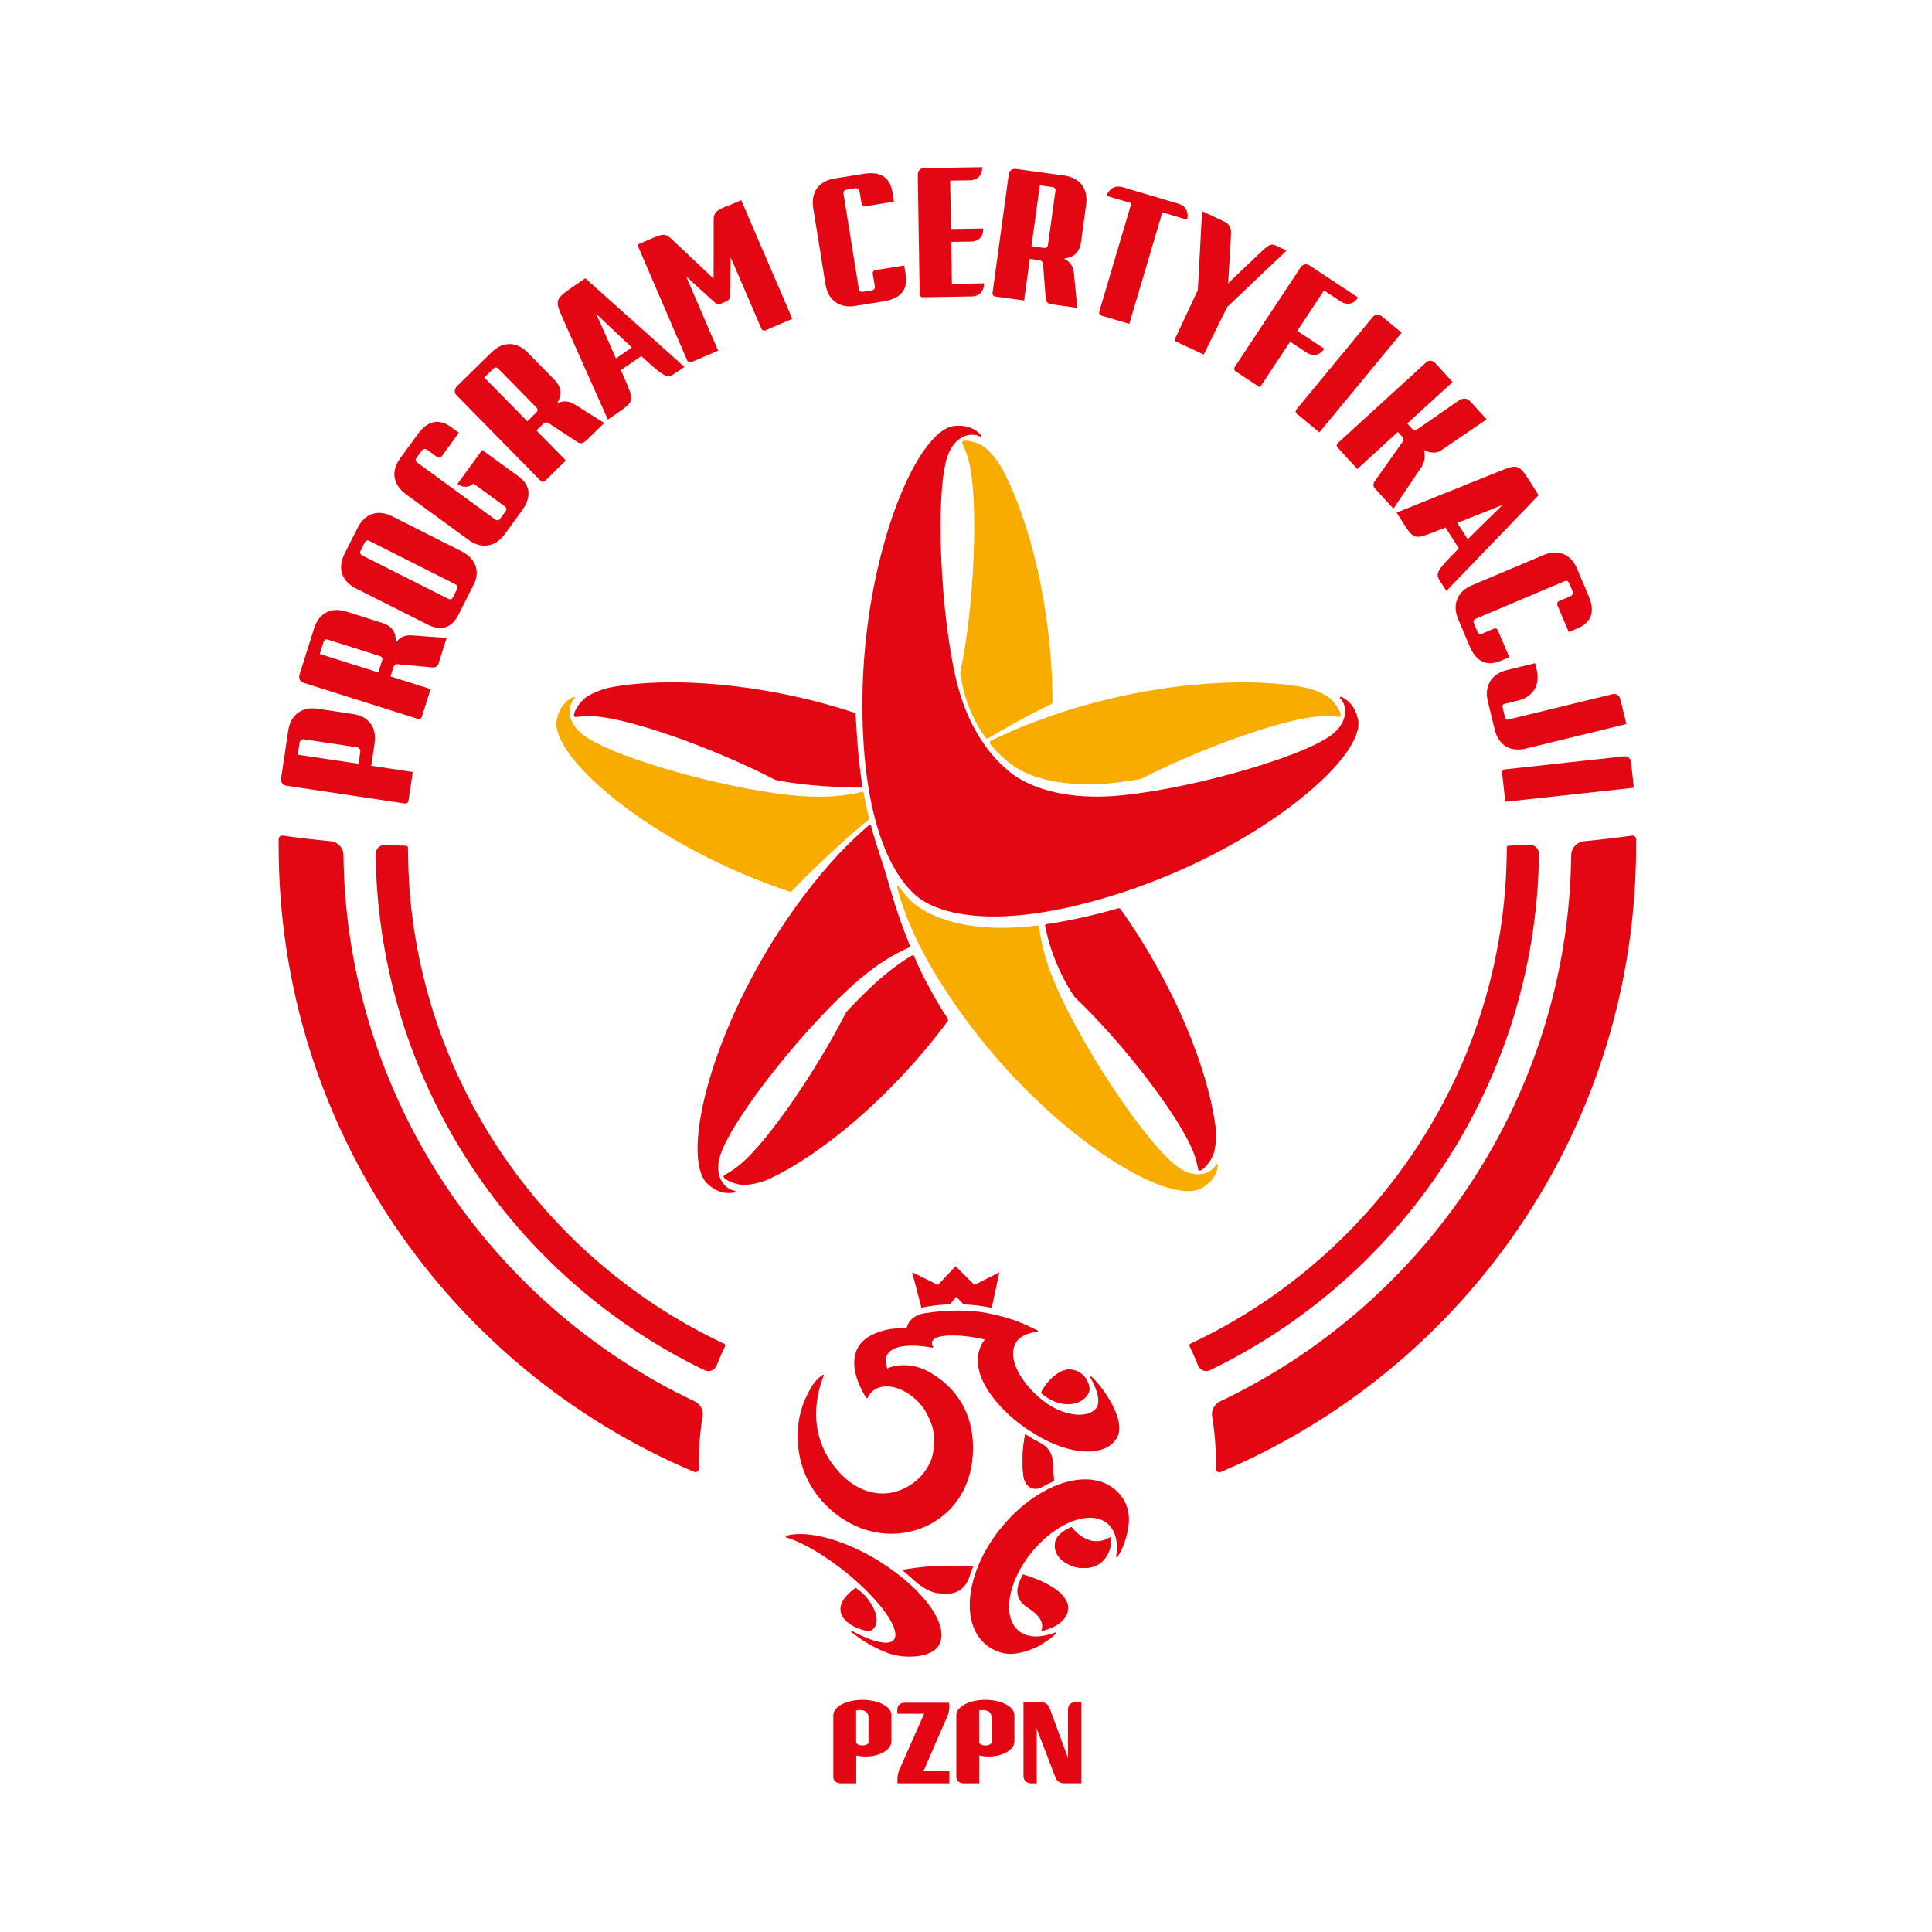 <?xml version="1.0" encoding="UTF-8"?>
<svg width="104px" height="104px" viewBox="0 0 104 104" version="1.1" xmlns="http://www.w3.org/2000/svg" xmlns:xlink="http://www.w3.org/1999/xlink">
    <title>Image / Logo / Flat / Certificate / Dark / Main</title>
    <g id="Image-/-Logo-/-Flat-/-Certificate-/-Dark-/-Main" stroke="none" stroke-width="1" fill="none" fill-rule="evenodd">
        <rect id="Background" x="-2.06057393e-13" y="0" width="104" height="104"></rect>
        <g id="program_certyfikacji_dark" transform="translate(15, 9)" fill-rule="nonzero">
            <g id="Group" transform="translate(0.129, 0)" fill="#E30613">
                <path d="M5.036,31.017 L4.856,32.221 L7.092,32.557 L6.858,34.106 C6.834,34.277 6.659,34.252 6.659,34.252 L0.295,33.297 C-0.051,33.244 0.003,32.903 0.003,32.903 L0.388,30.32 C0.515,29.477 1.124,29.024 1.971,29.151 L3.862,29.434 C4.724,29.56 5.163,30.155 5.031,31.017 L5.036,31.017 Z M4.169,32.118 L4.266,31.475 C4.296,31.27 4.091,31.227 4.091,31.227 L1.236,30.798 C1.031,30.769 0.997,30.983 0.997,30.983 L0.9,31.626 L4.169,32.113 L4.169,32.118 Z" id="Shape"></path>
                <path d="M8.51,26.647 C8.403,26.988 8.164,26.934 8.057,26.92 C7.959,26.91 6.283,26.754 6.283,26.754 C6.283,26.754 6.108,26.73 6.05,26.915 L5.894,27.412 L8.052,28.094 L7.579,29.585 C7.579,29.585 7.526,29.75 7.36,29.697 L1.221,27.758 C0.89,27.65 0.992,27.319 0.992,27.319 L1.777,24.829 C2.04,24.001 2.693,23.66 3.521,23.923 L5.445,24.532 C6.045,24.722 6.21,25.122 6.171,25.604 C6.322,25.39 6.571,25.175 7.009,25.2 C7.195,25.219 8.914,25.336 8.914,25.336 L8.5,26.647 L8.51,26.647 Z M5.445,26.539 C5.499,26.374 5.333,26.32 5.333,26.32 L2.512,25.429 C2.347,25.375 2.293,25.541 2.293,25.541 L2.083,26.203 L5.236,27.197 L5.445,26.535 L5.445,26.539 Z" id="Shape"></path>
                <path d="M4.125,19.411 C4.515,18.637 5.216,18.403 5.991,18.797 L9.718,20.678 C10.493,21.068 10.727,21.769 10.371,22.466 L9.562,24.069 C9.187,24.81 8.627,24.995 7.867,24.61 L4.032,22.676 C3.258,22.286 3.024,21.584 3.418,20.81 L4.125,19.411 L4.125,19.411 Z M4.744,20.113 C4.588,20.035 4.51,20.191 4.51,20.191 L4.276,20.659 C4.198,20.815 4.354,20.892 4.354,20.892 L9.012,23.241 C9.012,23.241 9.168,23.319 9.246,23.163 L9.48,22.695 C9.558,22.539 9.402,22.461 9.402,22.461 L4.744,20.113 Z" id="Shape"></path>
                <path d="M8.398,15.601 L7.867,15.216 C7.696,15.09 7.565,15.27 7.565,15.27 L7.287,15.655 C7.287,15.655 7.185,15.796 7.326,15.898 L11.541,18.973 C11.541,18.973 11.682,19.075 11.784,18.934 L12.091,18.51 C12.194,18.369 12.052,18.266 12.052,18.266 L10.357,17.029 C10.064,17.297 9.743,17.228 9.494,17.048 L10.625,15.504 L10.829,15.221 L11.39,15.63 L12.793,16.654 C13.48,17.155 13.455,17.808 12.958,18.495 L12.038,19.762 C11.536,20.449 10.781,20.566 10.094,20.064 L6.722,17.604 C6.02,17.092 5.903,16.361 6.42,15.66 L7.355,14.378 C7.862,13.681 8.461,13.487 9.148,13.988 L9.572,14.295 L8.651,15.562 C8.549,15.703 8.408,15.601 8.408,15.601 L8.398,15.601 Z" id="Path"></path>
                <path d="M16.413,14.724 C16.16,14.973 15.974,14.817 15.887,14.753 C15.804,14.7 14.401,13.779 14.401,13.779 C14.401,13.779 14.259,13.677 14.118,13.808 L13.748,14.174 L15.331,15.786 L14.216,16.883 C14.216,16.883 14.094,17.004 13.972,16.883 L9.46,12.293 C9.217,12.044 9.46,11.801 9.46,11.801 L11.321,9.974 C11.94,9.365 12.681,9.369 13.29,9.993 L14.708,11.435 C15.146,11.884 15.112,12.312 14.849,12.722 C15.083,12.6 15.404,12.527 15.78,12.756 C15.935,12.858 17.397,13.769 17.397,13.769 L16.418,14.729 L16.413,14.724 Z M13.753,13.189 C13.874,13.068 13.753,12.946 13.753,12.946 L11.682,10.836 C11.56,10.714 11.438,10.836 11.438,10.836 L10.941,11.323 L13.256,13.681 L13.753,13.194 L13.753,13.189 Z" id="Shape"></path>
                <path d="M21.709,10.753 L21.246,11.07 C20.822,11.362 20.754,11.406 19.614,10.373 C19.541,10.31 19.468,10.242 19.39,10.169 L18.294,10.924 C18.333,11.016 18.372,11.104 18.415,11.201 C19.015,12.6 19.068,12.571 18.06,13.267 L17.592,13.589 C17.592,13.589 15.458,8.795 15.219,8.263 C14.717,7.133 14.713,7.128 15.78,6.388 L16.374,5.978 L21.709,10.748 L21.709,10.753 Z M18.883,9.706 C17.982,8.868 16.959,7.888 16.959,7.888 C16.959,7.888 17.222,8.463 18.026,10.295 L18.888,9.701 L18.883,9.706 Z" id="Shape"></path>
                <path d="M23.97,2.119 L24.769,1.774 L27.522,8.161 L26.084,8.78 C25.924,8.848 25.855,8.687 25.855,8.687 L24.204,4.853 C24.204,4.853 24.175,6.758 24.16,6.953 C24.145,7.148 24.067,7.182 23.911,7.25 L23.751,7.318 C23.59,7.386 23.512,7.421 23.361,7.294 C23.21,7.167 21.807,5.881 21.807,5.881 L23.527,9.876 L22.089,10.495 C21.928,10.563 21.86,10.402 21.86,10.402 L19.317,4.492 L19.18,4.171 L19.979,3.825 C20.701,3.513 20.735,3.596 21.212,4.049 C21.695,4.507 23.283,5.998 23.283,5.998 C23.283,5.998 23.293,3.815 23.288,3.152 C23.288,2.49 23.254,2.412 23.97,2.1 L23.97,2.119 Z" id="Path"></path>
                <path d="M33.627,5.798 C33.763,6.641 33.291,7.084 32.448,7.221 L30.903,7.469 C30.06,7.606 29.446,7.157 29.31,6.319 L28.647,2.202 C28.511,1.345 28.94,0.745 29.797,0.609 C30.138,0.555 31.366,0.356 31.366,0.356 C32.209,0.219 32.774,0.497 32.911,1.34 L32.993,1.856 L31.449,2.105 C31.278,2.134 31.249,1.959 31.249,1.959 L31.142,1.306 C31.108,1.101 30.893,1.135 30.893,1.135 L30.421,1.213 C30.421,1.213 30.25,1.242 30.275,1.413 L31.103,6.563 C31.103,6.563 31.132,6.734 31.303,6.709 L31.819,6.626 C31.99,6.597 31.965,6.427 31.965,6.427 L31.853,5.74 C31.824,5.569 31.999,5.54 31.999,5.54 C31.999,5.54 32.686,5.428 33.544,5.291 L33.627,5.808 L33.627,5.798 Z" id="Path"></path>
                <path d="M37.841,6.251 C37.846,6.597 37.681,6.948 37.159,6.958 L34.553,7.002 C34.377,7.002 34.377,6.831 34.377,6.831 L34.275,0.4 C34.275,0.4 34.27,0.054 34.616,0.049 L37.744,0 C37.749,0.346 37.583,0.697 37.062,0.706 L36.019,0.721 L36.063,3.328 L37.802,3.299 C37.807,3.644 37.642,3.995 37.12,4.005 L36.078,4.02 L36.112,6.28 L37.851,6.251 L37.841,6.251 Z" id="Path"></path>
                <path d="M41.5,7.386 C41.145,7.338 41.159,7.094 41.155,6.987 C41.15,6.889 41.018,5.213 41.018,5.213 C41.018,5.213 41.013,5.038 40.823,5.009 L40.307,4.936 L40,7.177 L38.45,6.963 C38.45,6.963 38.28,6.938 38.299,6.768 L39.172,0.39 C39.22,0.044 39.561,0.093 39.561,0.093 L42.148,0.448 C43.011,0.565 43.454,1.155 43.337,2.017 L43.064,4.02 C42.977,4.643 42.616,4.877 42.134,4.916 C42.373,5.028 42.626,5.238 42.675,5.671 C42.689,5.857 42.865,7.572 42.865,7.572 L41.505,7.386 L41.5,7.386 Z M41.086,4.346 C41.257,4.37 41.281,4.195 41.281,4.195 L41.686,1.267 C41.71,1.096 41.535,1.072 41.535,1.072 L40.843,0.979 L40.394,4.254 L41.081,4.346 L41.086,4.346 Z" id="Shape"></path>
                <path d="M47.44,2.431 L45.661,8.434 L44.161,7.991 C43.995,7.942 44.044,7.776 44.044,7.776 L45.773,1.939 L44.438,1.545 C44.536,1.213 44.862,0.945 45.301,1.077 L48.302,1.964 C48.746,2.095 48.872,2.495 48.77,2.826 L47.435,2.431 L47.44,2.431 Z" id="Path"></path>
                <path d="M50.928,7.533 L49.666,10.086 L48.195,9.399 C48.073,9.34 48.137,9.209 48.137,9.209 L49.35,6.612 L49.579,2.368 L50.787,2.933 C51.104,3.079 51.143,3.372 51.138,3.547 C51.138,3.722 50.982,6.251 50.982,6.251 C51.43,5.813 52.093,5.189 52.093,5.189 C53.204,4.127 53.223,4.064 53.608,4.244 L54.13,4.487 L50.933,7.523 L50.928,7.533 Z" id="Path"></path>
                <path d="M52.692,11.854 L51.386,10.992 C51.24,10.894 51.338,10.753 51.338,10.753 L54.885,5.389 C54.885,5.389 55.075,5.101 55.367,5.291 L57.979,7.016 C57.789,7.308 57.452,7.498 57.014,7.211 L56.142,6.636 L54.704,8.814 L56.156,9.774 C55.966,10.061 55.625,10.256 55.192,9.969 L54.32,9.394 L53.072,11.279 L52.687,11.859 L52.692,11.854 Z" id="Path"></path>
                <path d="M54.685,13.282 C54.549,13.17 54.661,13.038 54.661,13.038 L58.758,8.073 C58.977,7.805 59.25,8.025 59.25,8.025 L60.322,8.911 L55.893,14.276 L54.685,13.277 L54.685,13.282 Z" id="Path"></path>
                <path d="M61.516,15.221 C61.701,15.84 61.306,16.264 61.306,16.264 L59.879,18.383 L58.87,17.277 C58.734,17.126 58.846,16.946 58.846,16.946 L60.366,14.797 C60.366,14.797 60.473,14.646 60.347,14.5 L60.118,14.252 L57.935,16.249 L56.877,15.094 C56.761,14.968 56.887,14.851 56.887,14.851 L61.633,10.514 C61.891,10.281 62.125,10.539 62.125,10.539 L63.065,11.567 L60.624,13.798 L60.878,14.076 C61.009,14.217 61.199,14.086 61.199,14.086 L63.46,12.517 C63.46,12.517 63.777,12.346 64.006,12.595 L64.897,13.574 L62.422,15.26 C62.422,15.26 62.096,15.518 61.526,15.226 L61.516,15.221 Z" id="Path"></path>
                <path d="M62.729,22.812 L62.427,22.34 C62.149,21.906 62.105,21.833 63.182,20.737 C63.25,20.668 63.319,20.595 63.397,20.517 L62.685,19.397 C62.593,19.431 62.5,19.47 62.403,19.509 C60.985,20.059 61.009,20.108 60.356,19.075 L60.049,18.593 C60.049,18.593 64.917,16.634 65.458,16.42 C66.608,15.957 66.612,15.952 67.309,17.048 L67.694,17.657 L62.729,22.812 L62.729,22.812 Z M63.879,20.03 C64.746,19.158 65.765,18.174 65.765,18.174 C65.765,18.174 65.18,18.412 63.319,19.148 L63.879,20.03 Z" id="Shape"></path>
                <path d="M65.633,26.578 C64.849,26.91 64.303,26.559 63.972,25.77 L63.363,24.327 C63.031,23.543 63.319,22.837 64.103,22.505 L67.947,20.883 C68.746,20.547 69.433,20.819 69.77,21.623 C69.906,21.945 70.388,23.085 70.388,23.085 C70.72,23.869 70.588,24.488 69.799,24.82 L69.317,25.024 L68.707,23.582 C68.639,23.421 68.8,23.353 68.8,23.353 L69.409,23.095 C69.599,23.012 69.516,22.812 69.516,22.812 L69.331,22.374 C69.331,22.374 69.263,22.213 69.102,22.281 L64.298,24.313 C64.298,24.313 64.137,24.381 64.205,24.542 L64.41,25.024 C64.478,25.185 64.639,25.117 64.639,25.117 L65.277,24.844 C65.438,24.776 65.506,24.936 65.506,24.936 C65.506,24.936 65.779,25.575 66.115,26.379 L65.633,26.583 L65.633,26.578 Z" id="Path"></path>
                <path d="M67.012,31.295 C66.169,31.499 65.536,31.119 65.331,30.272 L64.961,28.752 C64.761,27.923 65.156,27.27 65.984,27.071 L67.504,26.7 L67.587,27.036 C67.791,27.879 67.411,28.513 66.564,28.717 L65.886,28.883 C65.886,28.883 65.706,28.883 65.76,29.093 L65.882,29.599 C65.93,29.804 66.091,29.726 66.091,29.726 L71.67,28.367 C72.006,28.284 72.089,28.62 72.089,28.62 L72.42,29.974 L67.012,31.295 L67.012,31.295 Z" id="Path"></path>
                <path d="M65.73,32.606 C65.711,32.435 65.886,32.415 65.886,32.415 L72.284,31.714 C72.63,31.675 72.669,32.021 72.669,32.021 L72.82,33.405 L65.901,34.16 L65.73,32.606 Z" id="Path"></path>
            </g>
            <path d="M40.221,79.331 C40.221,79.331 40.221,79.331 40.231,79.331 C40.245,79.316 40.26,79.297 40.275,79.282 C40.245,79.316 40.221,79.331 40.221,79.331 Z" id="Path" fill="#E30613"></path>
            <path d="M36.484,60.816 L36.869,61.216 C37.429,61.24 37.95,61.303 38.384,61.406 L38.798,59.486 L37.453,60.168 L36.44,59.16 L35.49,60.168 L34.101,59.486 L34.598,61.396 C35.042,61.299 35.563,61.23 36.128,61.211 L36.484,60.811 L36.484,60.816 Z" id="Path" fill="#E30613"></path>
            <g id="Group" transform="translate(30.242, 64.719)" fill="#E30613">
                <path d="M1.394,14.071 C0.102,13.779 -0.682,12.809 0.819,11.752 C0.999,11.893 1.384,12.113 1.74,12.77 C2.202,13.623 1.808,14.164 1.394,14.071 Z" id="Path"></path>
                <path d="M14.539,9.019 C14.3,9.17 14.047,9.253 13.784,9.253 C13.292,9.253 12.824,8.965 12.434,8.483 C12.278,8.551 11.981,8.697 11.776,8.911 C11.387,9.296 11.489,9.954 11.981,10.31 C12.322,10.558 12.678,10.69 13.092,10.69 C14.466,10.69 14.646,9.34 14.539,9.019 L14.539,9.019 Z" id="Path"></path>
                <path d="M13.36,1.242 C13.516,0.931 13.194,0.01 12.283,0 C11.737,0.039 11.094,0.614 10.797,1.262 C11.747,2.11 13.009,2.027 13.36,1.242 L13.36,1.242 Z" id="Path"></path>
                <path d="M11.435,5.165 C11.435,4.453 11.109,4.132 10.705,3.932 C10.51,3.835 10.325,3.722 10.135,3.606 C10.071,3.567 10.008,3.523 9.944,3.484 C9.847,4.025 9.798,4.361 9.808,4.965 C9.808,5.121 9.808,5.472 9.847,5.662 C9.901,6.363 10.432,6.544 10.812,6.344 C11.041,6.212 11.275,6.095 11.504,5.998 C11.465,5.73 11.445,5.452 11.44,5.165 L11.435,5.165 Z" id="Path"></path>
                <path d="M10.066,12.814 C10.558,13.126 10.86,13.452 10.86,13.823 C10.86,13.91 10.841,13.998 10.807,14.081 C11.128,14.032 12.127,13.725 12.254,12.96 C12.376,12.234 11.406,11.499 9.818,11.026 C9.735,11.187 9.662,11.348 9.599,11.504 C9.384,12.152 9.652,12.551 10.061,12.809 L10.066,12.814 Z" id="Path"></path>
                <path d="M6.909,11.26 C6.972,11.046 7.05,10.826 7.143,10.612 C6.841,10.588 6.529,10.568 6.217,10.563 C5.17,10.539 4.185,10.627 3.313,10.792 C3.513,10.953 3.708,11.119 3.883,11.284 C4.176,11.552 4.731,12.001 5.287,12.049 C5.632,12.078 6.5,12.234 6.909,11.26 L6.909,11.26 Z" id="Path"></path>
            </g>
            <path d="M45.678,72.159 C45.571,71.789 45.347,71.457 45.006,71.17 C44.591,70.819 44.041,70.634 43.417,70.634 C41.96,70.634 40.245,71.603 38.949,73.168 C38.024,74.283 37.419,75.555 37.249,76.749 C37.078,77.952 37.366,78.936 38.058,79.521 C38.34,79.76 38.681,79.921 39.076,80.003 C39.178,80.018 39.285,80.028 39.398,80.028 L39.398,80.028 C39.938,80.028 40.445,79.823 40.786,79.672 C41.288,79.414 41.756,79.053 41.829,78.931 C41.839,78.917 41.839,78.897 41.829,78.888 C41.819,78.873 41.8,78.873 41.785,78.878 C41.429,79.019 41.088,79.092 40.772,79.092 C40.391,79.092 40.075,78.985 39.826,78.776 C38.92,78.011 39.256,76.096 40.577,74.507 C41.488,73.411 42.701,72.7 43.666,72.7 C44.046,72.7 44.367,72.807 44.616,73.016 C45.04,73.377 45.205,74.006 45.084,74.785 C45.084,74.805 45.088,74.819 45.108,74.829 C45.127,74.834 45.142,74.829 45.152,74.814 C45.371,74.468 45.507,74.186 45.663,73.591 C45.8,73.026 45.805,72.588 45.683,72.164 L45.678,72.159 Z" id="Path" fill="#E30613"></path>
            <path d="M32.523,75.16 C30.978,74.171 29.317,73.577 28.079,73.577 C27.797,73.577 27.548,73.606 27.329,73.669 C27.309,73.674 27.3,73.708 27.304,73.733 C27.304,73.747 27.319,73.757 27.329,73.762 C28.264,74.04 29.59,74.839 30.783,75.842 C32.245,77.075 33.239,78.391 33.2,79.039 C33.19,79.175 33.137,79.273 33.039,79.341 C32.713,79.555 31.889,79.35 30.871,78.8 C30.851,78.79 30.832,78.8 30.822,78.815 C30.812,78.834 30.817,78.853 30.832,78.868 C31.456,79.331 31.972,79.662 32.761,79.974 C33.132,80.106 33.546,80.179 33.96,80.179 C34.632,80.179 35.183,79.998 35.441,79.701 C35.646,79.463 35.719,79.156 35.665,78.785 C35.505,77.713 34.272,76.291 32.513,75.165 L32.523,75.16 Z" id="Path" fill="#E30613"></path>
            <path d="M35.003,64.846 C34.472,64.548 33.97,64.49 33.643,64.49 C33.219,64.49 32.908,64.587 32.771,64.67 C32.644,64.368 32.649,64.1 32.781,63.891 C33.064,63.447 33.921,63.321 35.183,63.545 C35.198,63.545 35.212,63.545 35.222,63.53 C35.232,63.515 35.232,63.501 35.222,63.486 C35.173,63.408 35.134,63.291 35.193,63.184 C35.251,63.077 35.461,62.892 36.182,62.892 C36.182,62.892 36.513,62.892 36.698,62.902 C37.278,62.945 37.897,63.072 38.014,63.106 C37.824,63.33 37.122,64.368 38.321,66.049 C38.871,66.824 39.636,67.53 40.538,68.091 C41.556,68.753 42.657,69.138 43.549,69.138 L43.549,69.138 C44.226,69.138 44.742,68.924 45.045,68.519 C45.366,68.091 45.254,67.579 45.122,67.179 C44.879,66.483 44.25,65.533 43.748,65.104 C43.734,65.089 43.714,65.089 43.7,65.104 C43.685,65.118 43.68,65.138 43.69,65.153 C44.109,65.859 44.236,66.507 44.012,66.799 C43.831,67.028 43.51,67.155 43.105,67.155 C42.633,67.155 42.087,66.989 41.575,66.692 C41.415,66.6 41.244,66.478 41.098,66.361 C39.968,65.445 39.134,64.066 39.734,63.204 C39.919,62.941 40.333,62.746 40.835,62.692 C40.854,62.692 40.864,62.677 40.869,62.658 C40.869,62.643 40.864,62.624 40.849,62.614 C40.65,62.517 40.114,62.273 40.114,62.273 C40.109,62.273 39.417,61.927 38.121,61.679 C37.663,61.591 37.142,61.547 36.567,61.547 C35.992,61.547 35.373,61.596 34.793,61.688 C33.994,61.815 33.828,62.341 33.799,62.517 C33.156,62.468 32.654,62.551 32.074,62.794 C31.543,63.018 31.202,63.364 31.061,63.827 C30.856,64.48 31.061,65.343 31.631,66.249 C31.641,66.259 31.651,66.268 31.665,66.268 C31.68,66.268 31.69,66.259 31.699,66.249 C31.953,65.737 32.396,65.63 32.722,65.63 C33.526,65.63 34.467,66.273 34.905,67.126 C35.349,67.988 35.319,68.451 35.237,69.133 C35.105,70.205 33.95,71.394 32.503,71.394 C31.582,71.394 30.681,70.907 29.945,69.981 C28.381,68.022 29.01,65.879 29.341,65.05 C29.346,65.036 29.341,65.016 29.331,65.006 C29.317,64.997 29.302,64.997 29.287,65.006 C29.122,65.118 28.961,65.269 28.81,65.46 C28.484,65.952 28.245,66.468 28.103,66.999 C27.733,68.398 27.894,70.454 29.463,72.027 C30.447,73.016 31.699,73.562 32.986,73.562 C35.115,73.562 37.307,72.023 37.376,69.085 C37.429,66.707 36.109,65.464 34.998,64.841 L35.003,64.846 Z" id="Path" fill="#E30613"></path>
            <g id="Group" transform="translate(29.858, 82.503)" fill="#E30613">
                <path d="M4.892,0.741 C4.892,0.741 3.664,3.508 3.557,3.761 C3.396,4.137 3.459,4.497 3.459,4.497 L6.246,4.497 L6.246,3.844 L4.853,3.844 C4.853,3.844 5.998,1.189 6.124,0.916 C6.319,0.497 6.222,0.156 6.222,0.156 L3.766,0.156 C3.606,0.185 3.445,0.283 3.445,0.541 L3.445,0.75 L4.892,0.75 L4.892,0.741 Z" id="Path"></path>
                <path d="M1.233,4.497 L1.233,2.996 C1.34,3.016 1.452,3.035 1.564,3.045 C2.431,3.113 3.128,2.699 3.128,2.241 L3.128,0.823 C3.128,0.365 2.426,0 1.564,0 C0.702,0 0,0.37 0,0.823 L0,4.185 C0.034,4.424 0.229,4.487 0.4,4.497 L1.228,4.497 L1.233,4.497 Z M1.9,2.28 C1.9,2.378 1.749,2.456 1.564,2.456 C1.379,2.456 1.228,2.378 1.228,2.28 L1.228,0.57 C1.228,0.57 1.895,0.424 1.895,0.95 L1.895,2.285 L1.9,2.28 Z" id="Shape"></path>
                <path d="M7.854,4.497 L7.854,2.996 C7.961,3.016 8.073,3.035 8.185,3.045 C9.053,3.113 9.749,2.699 9.749,2.241 L9.749,0.823 C9.749,0.365 9.048,0 8.185,0 C7.323,0 6.621,0.37 6.621,0.823 L6.621,4.185 C6.656,4.424 6.85,4.487 7.021,4.497 L7.849,4.497 L7.854,4.497 Z M8.522,2.28 C8.522,2.378 8.371,2.456 8.185,2.456 C8,2.456 7.849,2.378 7.849,2.28 L7.849,0.57 C7.849,0.57 8.517,0.424 8.517,0.95 L8.517,2.285 L8.522,2.28 Z" id="Shape"></path>
                <path d="M13.35,4.497 L13.35,0.112 L13.053,0.112 C12.868,0.122 12.644,0.205 12.634,0.497 L12.634,3.162 L12.571,2.962 L11.63,0.409 C11.567,0.253 11.382,0.122 11.211,0.122 L10.237,0.122 L10.237,4.112 C10.246,4.405 10.466,4.487 10.651,4.497 L10.948,4.497 L10.948,1.506 L10.977,1.627 L11.971,4.215 C12.035,4.37 12.22,4.492 12.39,4.492 L13.34,4.492 L13.35,4.497 Z" id="Path"></path>
            </g>
            <g id="Group" transform="translate(0, 35.98)" fill="#E30613">
                <path d="M22.388,30.454 C11.772,25.421 4.263,14.891 3.537,2.54 C3.513,2.145 3.498,1.532 3.489,1.044 C3.484,0.655 3.182,0.338 2.797,0.304 C1.934,0.221 1.072,0.123 0.219,0.002 C0.107,-0.013 0.005,0.075 0,0.187 C0,0.314 0,0.44 0,0.567 C0,15.715 9.223,28.709 22.359,34.249 C22.491,34.303 22.632,34.205 22.627,34.064 C22.627,33.918 22.622,33.772 22.622,33.625 C22.622,32.822 22.69,32.032 22.822,31.262 C22.88,30.926 22.7,30.6 22.393,30.454 L22.388,30.454 Z" id="Path"></path>
                <path d="M7.021,2.511 C6.982,1.916 6.963,1.064 6.958,0.64 C6.958,0.591 6.919,0.547 6.865,0.547 C6.485,0.538 6.1,0.523 5.72,0.508 C5.447,0.494 5.218,0.713 5.223,0.991 C5.233,1.458 5.247,2.097 5.277,2.54 C5.993,14.117 13.004,23.993 22.929,28.782 C23.182,28.904 23.48,28.778 23.582,28.514 C23.718,28.164 23.874,27.823 24.035,27.486 C24.059,27.438 24.035,27.384 23.991,27.36 C14.481,22.902 7.727,13.527 7.016,2.511 L7.021,2.511 Z" id="Path"></path>
                <path d="M73.065,0.187 C73.065,0.07 72.963,-0.013 72.846,0.002 C71.993,0.119 71.136,0.221 70.273,0.304 C69.884,0.343 69.586,0.659 69.577,1.049 C69.567,1.532 69.552,2.145 69.528,2.545 C68.802,14.896 61.294,25.421 50.677,30.458 C50.37,30.605 50.19,30.931 50.248,31.272 C50.38,32.037 50.448,32.826 50.448,33.635 C50.448,33.781 50.448,33.928 50.443,34.074 C50.443,34.215 50.579,34.312 50.711,34.259 C63.847,28.724 73.07,15.729 73.07,0.577 C73.07,0.45 73.07,0.323 73.07,0.197 L73.065,0.187 Z" id="Path"></path>
                <path d="M67.788,2.535 C67.818,2.092 67.832,1.454 67.842,0.986 C67.847,0.708 67.618,0.489 67.345,0.504 C66.965,0.518 66.585,0.533 66.205,0.542 C66.151,0.542 66.112,0.586 66.112,0.635 C66.112,1.059 66.088,1.912 66.049,2.506 C65.333,13.527 58.585,22.897 49.074,27.355 C49.025,27.379 49.006,27.433 49.03,27.482 C49.196,27.818 49.347,28.159 49.483,28.51 C49.586,28.773 49.888,28.899 50.136,28.778 C60.061,23.983 67.072,14.112 67.788,2.535 L67.788,2.535 Z" id="Path"></path>
            </g>
            <g id="Group" transform="translate(33.291, 27.732)" fill="#F8AC00">
                <path d="M23.199,0.776 C22.951,0.615 22.449,0.366 21.84,0.254 C18.707,-0.311 13.498,0.011 8.358,1.779 C7.077,2.223 5.985,2.681 5.055,3.139 C4.986,3.173 4.967,3.265 5.016,3.324 C5.405,3.801 5.854,4.225 6.36,4.561 C7.018,4.99 7.807,5.219 8.602,5.351 C9.401,5.482 10.214,5.516 11.033,5.468 C11.686,5.424 12.348,5.331 13.011,5.219 C13.099,5.205 13.182,5.175 13.255,5.136 C16.412,3.519 20.865,1.926 22.79,1.823 C22.863,1.823 23.116,1.784 23.769,1.857 C24.091,1.891 23.623,1.058 23.184,0.771 L23.199,0.776 Z" id="Path"></path>
                <path d="M17.177,25.951 C16.909,26.462 16.066,26.765 15.126,26.097 C13.386,24.85 9.688,19.232 8.353,15.855 C7.959,14.862 7.739,13.955 7.642,13.151 C7.637,13.112 7.598,13.083 7.559,13.088 C6.619,13.2 5.659,13.254 4.699,13.176 C4.056,13.132 3.403,13.025 2.774,12.835 C2.141,12.645 1.522,12.382 0.967,11.953 C0.611,11.66 0.328,11.324 0.085,10.969 C0.056,10.925 -0.013,10.954 0.002,11.008 C0.397,12.62 1.318,14.774 3.247,17.522 C7.9,24.173 14.58,28.299 16.412,27.213 C16.86,26.945 17.211,26.57 17.27,25.985 C17.274,25.931 17.206,25.907 17.177,25.956 L17.177,25.951 Z" id="Path"></path>
            </g>
            <g id="Group" transform="translate(14.952, 14.721)" fill="#F8AC00">
                <path d="M23.982,1.499 L23.982,1.499 C23.69,0.958 23.295,0.554 23.066,0.368 C22.657,0.037 21.722,-0.148 21.853,0.149 C22.126,0.749 22.17,1.002 22.189,1.07 C22.745,3.165 22.501,8.895 21.751,12.418 C21.736,12.481 21.736,12.544 21.751,12.613 C21.8,12.915 21.858,13.212 21.936,13.509 C22.17,14.391 22.564,15.244 23.091,15.979 C23.13,16.033 23.203,16.048 23.256,16.013 C24.226,15.434 25.269,14.839 26.633,14.177 C26.677,14.157 26.706,14.108 26.706,14.065 C26.682,8.91 25.429,4.179 23.987,1.499 L23.982,1.499 Z" id="Path"></path>
                <path d="M16.45,18.903 C15.568,19.127 14.574,19.219 13.312,19.141 C9.687,18.917 3.202,17.139 1.477,15.867 C0.551,15.185 0.576,14.289 0.98,13.875 C1.019,13.836 0.975,13.772 0.927,13.797 C0.391,14.035 0.137,14.484 0.025,14.99 C-0.423,17.003 5.175,21.826 12.576,24.282 C12.605,24.292 12.635,24.282 12.654,24.262 C14.077,22.771 16.152,20.9 16.776,20.433 C16.815,20.403 16.839,20.355 16.825,20.301 C16.713,19.858 16.62,19.409 16.537,18.961 C16.528,18.917 16.489,18.893 16.445,18.903 L16.45,18.903 Z" id="Path"></path>
            </g>
            <path d="M58.097,29.711 C57.985,29.2 57.732,28.752 57.196,28.513 C57.147,28.493 57.103,28.552 57.142,28.591 C57.547,29 57.576,29.901 56.645,30.584 C54.921,31.855 48.441,33.634 44.811,33.858 C42.194,34.018 40.382,33.366 39.407,32.596 C38.433,31.826 37.19,30.384 36.537,27.845 C35.631,24.327 35.319,17.613 35.997,15.582 C36.362,14.485 37.224,14.237 37.741,14.495 C37.79,14.519 37.834,14.461 37.799,14.417 C37.405,13.979 36.903,13.881 36.382,13.93 C34.262,14.13 31.285,21.394 31.426,29.507 C31.543,36.187 33.483,38.618 34.496,39.359 C35.509,40.099 38.423,41.186 44.816,39.232 C52.577,36.859 58.565,31.787 58.102,29.706 L58.097,29.711 Z" id="Path" fill="#E30613"></path>
            <g id="Group" transform="translate(15.894, 27.729)" fill="#E30613">
                <path d="M10.913,5.266 C11.824,5.466 13.471,5.646 15.449,5.67 C15.498,5.67 15.537,5.627 15.527,5.578 C15.328,4.306 15.245,3.176 15.162,1.714 C15.162,1.68 15.138,1.651 15.108,1.641 C10.109,-0.006 5.101,-0.298 2.051,0.257 C1.442,0.369 0.94,0.618 0.691,0.779 C0.253,1.066 -0.215,1.899 0.107,1.865 C0.759,1.792 1.013,1.826 1.086,1.831 C3.03,1.938 7.556,3.561 10.718,5.193 C10.782,5.227 10.845,5.251 10.913,5.266 L10.913,5.266 Z" id="Path"></path>
                <path d="M20.122,18.1 C19.82,17.642 19.532,17.174 19.274,16.692 C19.021,16.234 18.772,15.771 18.553,15.293 C18.47,15.113 18.392,14.928 18.314,14.743 C18.295,14.699 18.246,14.684 18.202,14.704 C17.52,15.103 16.901,15.59 16.307,16.107 C15.776,16.609 15.24,17.12 14.733,17.671 C14.68,17.729 14.636,17.793 14.602,17.861 C12.989,20.994 10.392,24.78 8.925,25.973 C8.867,26.017 8.687,26.193 8.146,26.504 C8.053,26.558 8.039,26.587 8.073,26.651 C8.097,26.699 8.165,26.743 8.224,26.782 C8.463,26.933 8.906,27.07 9.223,27.055 C9.52,27.04 10.075,26.948 10.631,26.68 C13.34,25.374 17.082,22.334 20.117,18.246 C20.146,18.202 20.151,18.148 20.117,18.105 L20.122,18.1 Z" id="Path"></path>
            </g>
            <g id="Group" transform="translate(22.55, 35.403)" fill="#E30613">
                <path d="M27.873,16.185 C27.469,13.198 25.73,8.691 22.767,4.535 C22.738,4.496 22.689,4.477 22.64,4.491 C21.573,4.808 20.107,5.149 18.762,5.349 C18.723,5.354 18.699,5.393 18.709,5.431 C19.02,7.122 19.863,8.672 20.316,9.29 C22.879,11.702 25.954,15.727 26.675,17.588 C26.704,17.656 26.816,17.89 26.948,18.533 C27.011,18.85 27.664,18.148 27.8,17.641 C27.878,17.354 27.961,16.799 27.878,16.19 L27.873,16.185 Z" id="Path"></path>
                <path d="M9.339,0.052 C9.324,-0.001 9.271,-0.016 9.227,0.018 C8.16,0.925 7.015,2.099 5.709,3.833 C0.822,10.314 -1.039,17.939 0.559,19.347 C0.949,19.693 1.417,19.907 1.992,19.785 C2.045,19.776 2.045,19.698 1.992,19.693 C1.422,19.595 0.871,18.889 1.222,17.788 C1.87,15.746 6.07,10.499 8.871,8.184 C9.753,7.453 10.606,6.942 11.39,6.601 C11.424,6.586 11.444,6.542 11.429,6.503 C10.937,5.271 10.63,4.369 10.226,2.947 C9.929,1.899 9.573,0.968 9.339,0.057 L9.339,0.052 Z" id="Path"></path>
            </g>
            <path d="M40.221,79.331 C40.221,79.331 40.221,79.331 40.231,79.331 C40.245,79.316 40.26,79.297 40.275,79.282 C40.245,79.316 40.221,79.331 40.221,79.331 Z" id="Path" fill="#E30613"></path>
            <path d="M44.781,73.738 C44.543,73.889 44.289,73.971 44.026,73.971 C43.534,73.971 43.066,73.684 42.677,73.202 C42.521,73.27 42.223,73.416 42.019,73.63 C41.629,74.015 41.731,74.673 42.223,75.029 C42.565,75.277 42.92,75.409 43.334,75.409 C44.708,75.409 44.889,74.059 44.781,73.738 L44.781,73.738 Z" id="Path" fill="#E30613"></path>
            <path d="M43.602,65.961 C43.758,65.65 43.437,64.729 42.526,64.719 C41.98,64.758 41.337,65.333 41.039,65.981 C41.99,66.829 43.252,66.746 43.602,65.961 L43.602,65.961 Z" id="Path" fill="#E30613"></path>
            <path d="M41.678,69.884 C41.678,69.172 41.351,68.851 40.947,68.651 C40.752,68.553 40.567,68.441 40.377,68.324 C40.314,68.285 40.25,68.242 40.187,68.203 C40.089,68.743 40.041,69.08 40.05,69.684 C40.05,69.84 40.05,70.191 40.089,70.381 C40.143,71.082 40.674,71.262 41.054,71.063 C41.283,70.931 41.517,70.814 41.746,70.717 C41.707,70.449 41.688,70.171 41.683,69.884 L41.678,69.884 Z" id="Path" fill="#E30613"></path>
        </g>
    </g>
</svg>